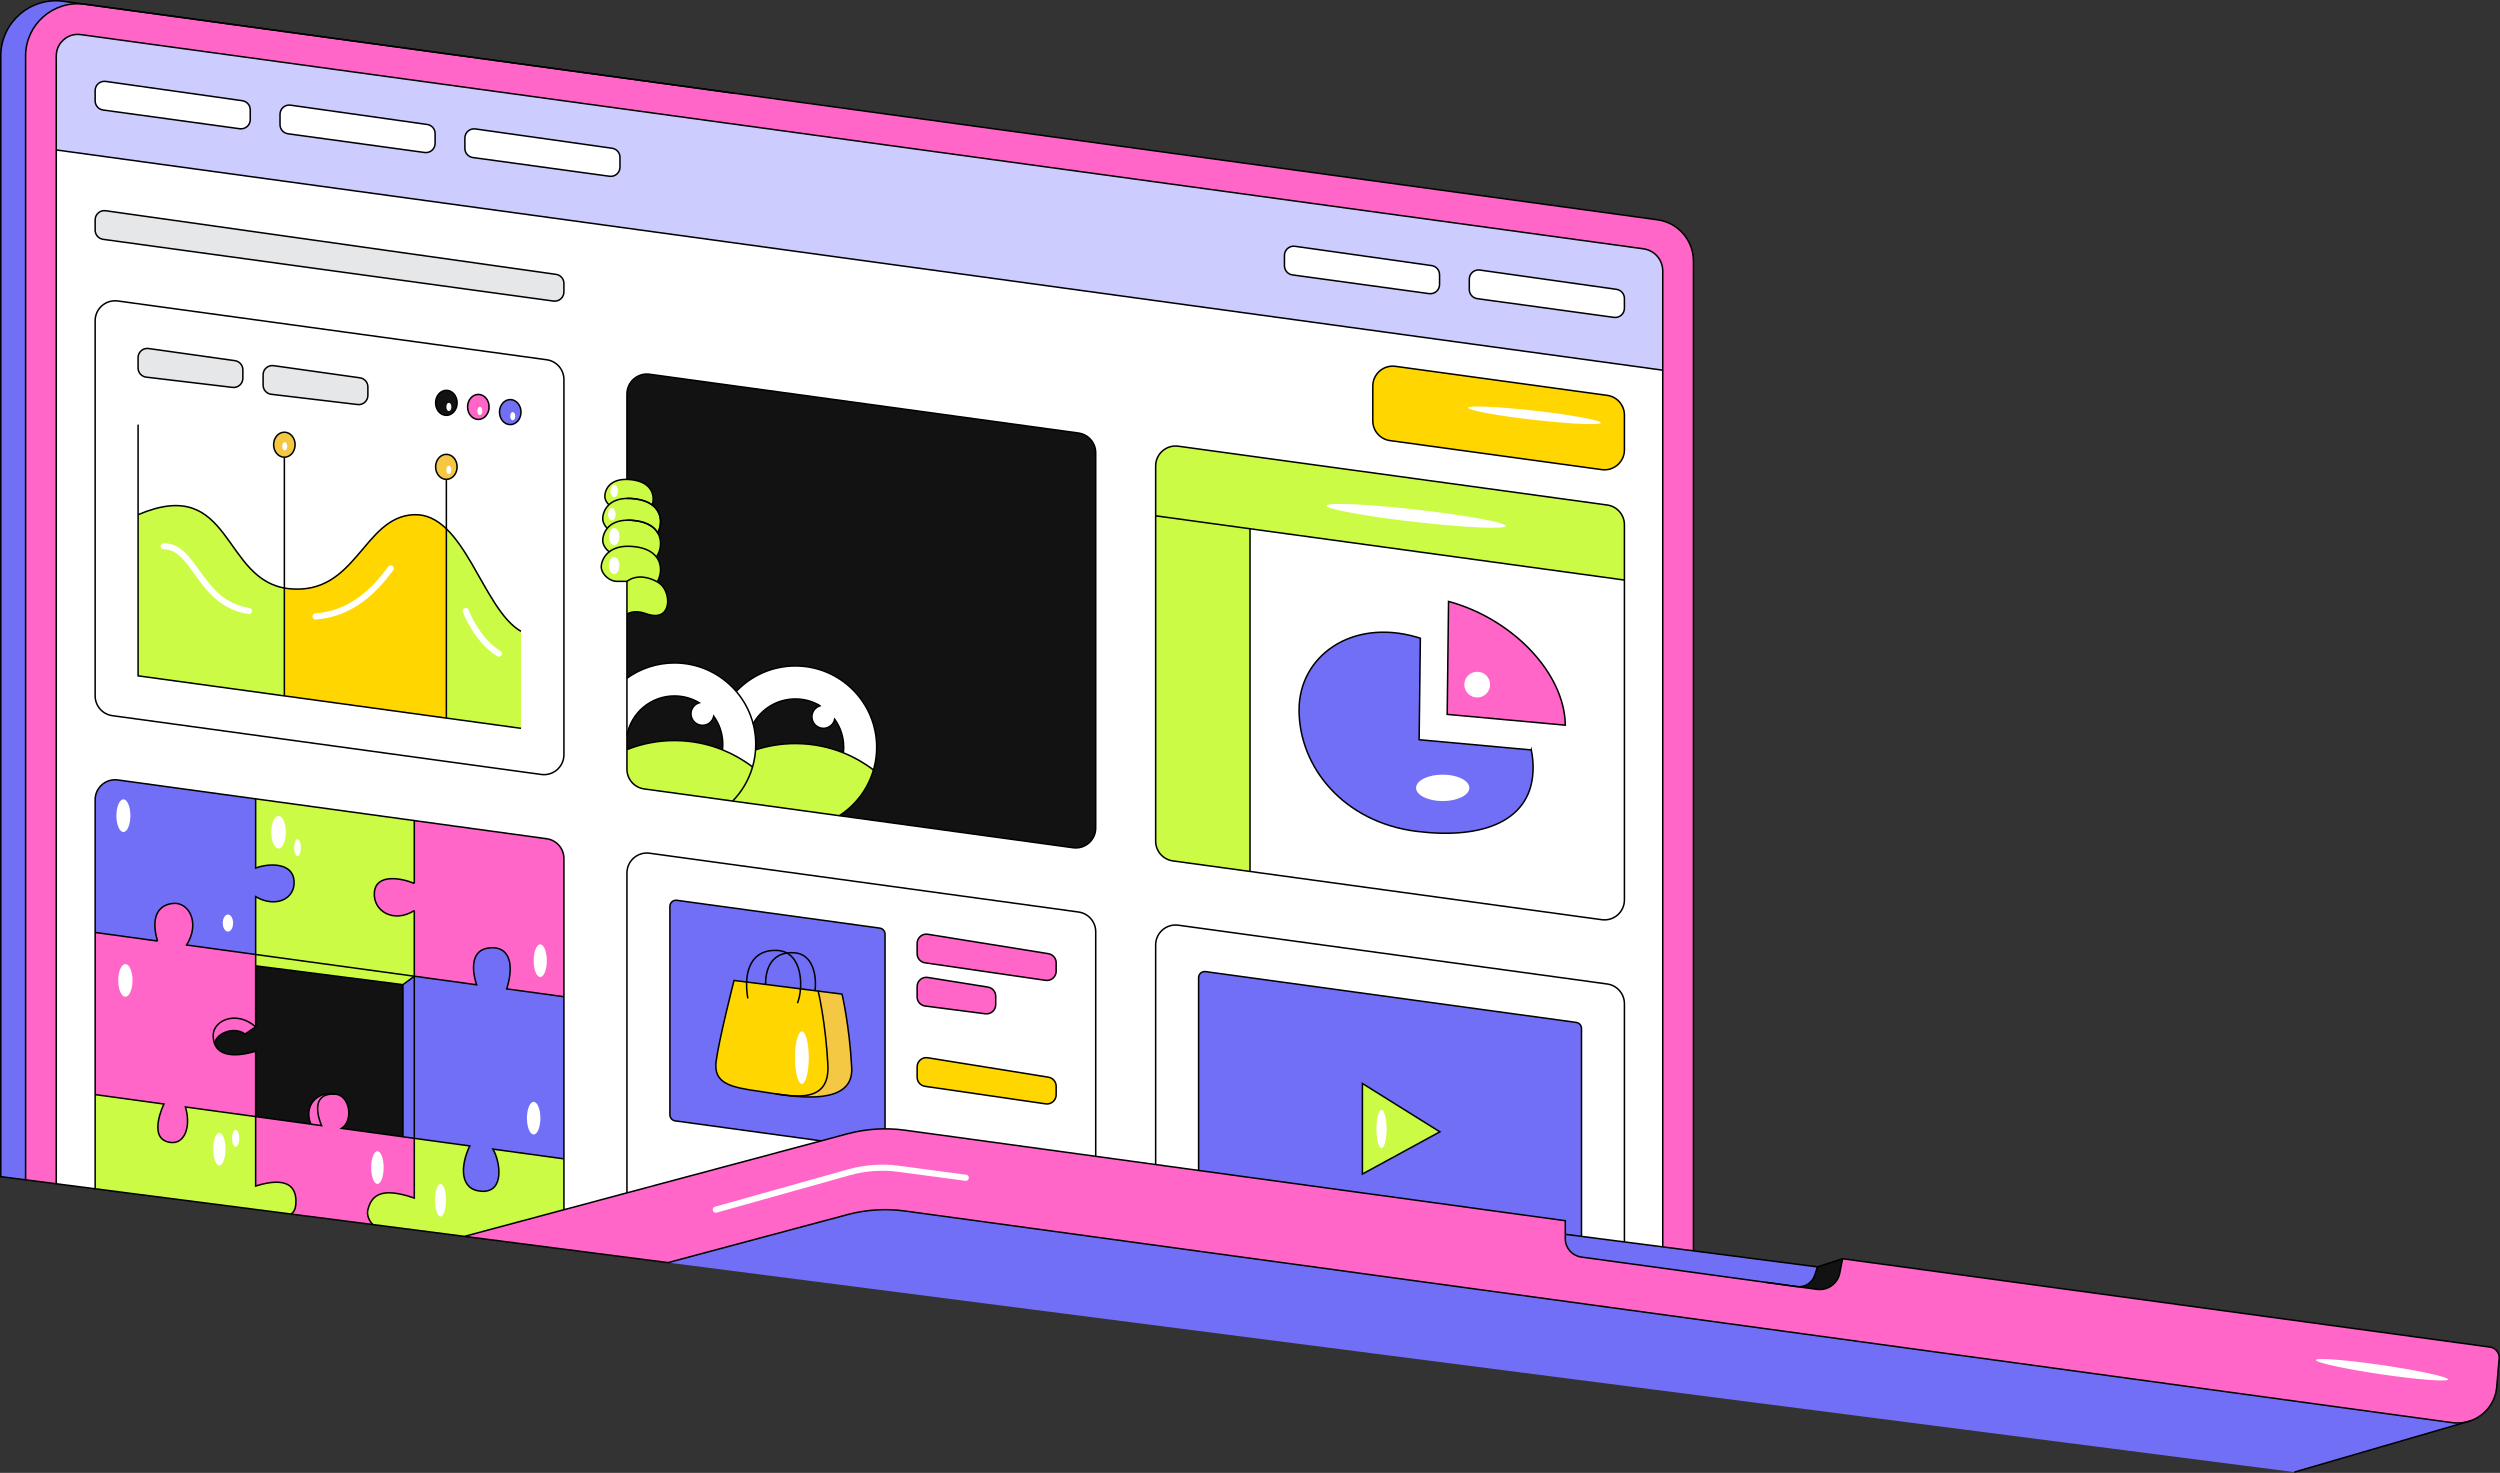 <?xml version="1.0" encoding="UTF-8"?> <svg xmlns="http://www.w3.org/2000/svg" id="a" data-name="Calque 1" viewBox="0 0 1630.29 960.46"><rect x="0" y="0" width="1630.29" height="960.46" fill="#333333" stroke="none"/><g><g id="b" data-name="Color"><path d="M1629.79,885.38l-1.64,19.1c-.89,10.5-7.96,18.92-17.26,22.1l-2.43.71h-.01c-2.98.7-6.14.88-9.36.44l-1008.91-138.01c-12.56-1.72-25.34-.92-37.59,2.36l-116.88,31.29h-.02l-132.84-17.11,64.89-17.38,41.1-11.01,143.75-38.49c12.25-3.28,25.03-4.08,37.59-2.36l124.35,17.05,39.09,5.36,267.13,36.62v11.79c0,6,4.43,11.07,10.37,11.89l120.4,16.5,20.07,2.75,13.27,1.82c6.97.96,13.49-3.68,14.86-10.59l1.86-9.37,422.16,57.61c3.46.47,6.05,3.43,6.05,6.93h0Z" fill="#ff66c8"></path><path d="M1610.89,926.58c-.79.28-1.6.51-2.43.71" fill="#f7941d"></path><path d="M1185.21,826.16l-1.78,5.43c-1.64,5-6.62,8.11-11.83,7.39l-20.07-2.75-120.4-16.5c-5.94-.82-10.37-5.89-10.37-11.89v-2.93l38.56,4.98,25,3.23,20,2.59,80.89,10.45Z" fill="#726ff7"></path><path d="M1201.59,820.84l-1.86,9.37c-1.37,6.91-7.89,11.55-14.86,10.59l-13.27-1.82c5.21.72,10.19-2.39,11.83-7.39l1.78-5.43,16.38-5.32h0Z" fill="#121212"></path><path d="M1608.46,927.29l-112.31,32.69-1060.43-136.61,116.88-31.29c12.25-3.28,25.03-4.08,37.59-2.36l1008.91,138.01c3.22.44,6.38.26,9.36-.44h0Z" fill="#726ff7"></path><path d="M367.74,559.84v229.04l-64.89,17.38h-.02l-240.78-31.02v-253.74c0-7.88,6.96-13.95,14.77-12.88l279.69,38.34c6.43.88,11.23,6.38,11.23,12.88h0Z" fill="#f1f2f2"></path><path d="M479.29,60.87L55.09,2.72" fill="#f7941d"></path><path d="M55.03,2.71C34.71.12,16.7,15.96,16.7,36.49v732.9l-16.19-2.08V36.5C.51,14.68,19.78-2.13,41.4.84c0,0,13.63,1.87,13.63,1.87Z" fill="#726ff7"></path><path d="M36.7,97.79v674.18l25.36,3.27v-253.74c0-7.88,6.96-13.95,14.77-12.88l279.69,38.34c6.43.88,11.23,6.38,11.23,12.88v229.04l41.1-11.01v-208.59c0-7.88,6.96-13.95,14.77-12.88l279.69,38.34c6.43.88,11.23,6.38,11.23,12.88v146.45l39.09,5.36v-143.21c0-7.88,6.96-13.95,14.77-12.88l279.69,38.34c6.43.88,11.23,6.38,11.23,12.88v155.33l25,3.23V241.41L36.7,97.79ZM367.74,492.16c0,7.88-6.96,13.95-14.77,12.88l-279.69-38.34c-6.43-.88-11.23-6.38-11.23-12.88v-244.67c0-7.88,6.96-13.95,14.76-12.88l279.69,38.34c6.44.88,11.24,6.38,11.24,12.88v244.67ZM714.53,539.94c0,7.88-6.96,13.95-14.77,12.88l-279.69-38.34c-6.43-.88-11.23-6.38-11.23-12.88v-244.67c0-7.88,6.95-13.95,14.76-12.88l279.69,38.34c6.44.88,11.24,6.38,11.24,12.88v244.67h0ZM1059.31,586.87c0,7.88-6.96,13.95-14.77,12.88l-279.69-38.34c-6.44-.88-11.23-6.38-11.23-12.88v-244.66c0-7.88,6.95-13.95,14.76-12.88l279.69,38.33c6.44.89,11.24,6.39,11.24,12.88v244.67h0Z" fill="#fff"></path><path d="M1071.73,162.26L52.66,22.56c-5.51-.75-9.36,1.76-11.16,3.33-1.79,1.57-4.81,5.04-4.81,10.6v61.3l1047.62,143.62v-64.73c0-7.27-5.37-13.43-12.58-14.42h0Z" fill="#ccf"></path><path d="M1104.31,170.22v645.49l-20-2.59V176.68c0-7.27-5.37-13.43-12.58-14.42L52.66,22.56c-5.51-.75-9.36,1.76-11.16,3.33-1.79,1.57-4.81,5.04-4.81,10.6v735.48l-20-2.58V36.49C16.69,15.96,34.7.12,55.02,2.71h.07c.09,0,.18,0,.28.03l1025.48,140.58c13.44,1.84,23.46,13.32,23.46,26.89h0Z" fill="#ff66c8"></path><path d="M367.74,247.49v244.67c0,7.88-6.96,13.95-14.77,12.88l-279.69-38.34c-6.43-.88-11.23-6.38-11.23-12.88v-244.67c0-7.88,6.96-13.95,14.76-12.88l279.69,38.34c6.44.88,11.24,6.38,11.24,12.88Z" fill="#f1f2f2"></path><path d="M367.74,184.86v5.53c0,3.64-3.21,6.44-6.82,5.95l-293.69-40.26c-2.97-.41-5.18-2.94-5.18-5.94v-6.77c0-3.65,3.23-6.45,6.84-5.94l293.69,41.49c2.96.42,5.16,2.95,5.16,5.94h0Z" fill="#e6e7e8"></path><path d="M163.21,78.01c.01,3.64-3.21,6.44-6.81,5.95l-89.16-12.22c-2.97-.41-5.18-2.94-5.18-5.94v-6.77c0-3.65,3.23-6.45,6.84-5.94l89.14,12.59c2.96.42,5.16,2.95,5.16,5.93v6.4h.01ZM283.76,93.5c.01,3.64-3.2,6.45-6.81,5.96l-89.15-12.22c-2.97-.41-5.19-2.95-5.19-5.95v-6.77c0-3.65,3.23-6.45,6.84-5.94l89.14,12.6c2.96.41,5.16,2.94,5.16,5.93v6.39h.01ZM404.3,102.6v6.4c.01,3.64-3.2,6.45-6.81,5.95l-89.15-12.22c-2.97-.41-5.19-2.94-5.19-5.94v-6.77c0-3.65,3.23-6.45,6.84-5.94l89.14,12.59c2.96.42,5.16,2.95,5.17,5.93ZM938.76,185.53c0,3.64-3.21,6.45-6.82,5.95l-89.15-12.22c-2.97-.41-5.19-2.94-5.19-5.94v-6.77c0-3.65,3.23-6.45,6.84-5.94l89.15,12.59c2.95.42,5.15,2.95,5.16,5.93v6.4h0ZM1059.31,201.02c0,3.64-3.21,6.45-6.82,5.96l-89.15-12.22c-2.97-.41-5.19-2.95-5.19-5.95v-6.77c0-3.64,3.23-6.45,6.84-5.94l89.15,12.6c2.95.41,5.15,2.94,5.16,5.93v6.39h0Z" fill="#fff"></path><path d="M714.53,295.27v244.67c0,7.88-6.96,13.95-14.77,12.88l-279.69-38.34c-6.43-.88-11.23-6.38-11.23-12.88v-244.67c0-7.88,6.95-13.95,14.76-12.88l279.69,38.34c6.44.88,11.24,6.38,11.24,12.88h0ZM1059.31,342.2v244.67c0,7.88-6.96,13.95-14.77,12.88l-279.69-38.34c-6.44-.88-11.23-6.38-11.23-12.88v-244.66c0-7.88,6.95-13.95,14.76-12.88l279.69,38.33c6.44.89,11.24,6.39,11.24,12.88h0Z" fill="#f1f2f2"></path><path d="M1059.31,270.71v22.66c0,7.88-6.96,13.95-14.77,12.88l-138.09-18.93c-6.43-.88-11.23-6.38-11.23-12.88v-22.66c0-7.88,6.96-13.95,14.76-12.88l138.09,18.93c6.44.88,11.24,6.38,11.24,12.88Z" fill="#ffd600"></path><path d="M714.53,607.62v146.45l-124.35-17.05c-12.56-1.72-25.34-.92-37.59,2.36l-143.75,38.49v-208.59c0-7.88,6.96-13.95,14.77-12.88l279.69,38.34c6.43.88,11.23,6.38,11.23,12.88h0ZM1059.31,654.56v155.33l-38.56-4.98v-8.86l-267.13-36.62v-143.21c0-7.88,6.96-13.95,14.77-12.88l279.69,38.34c6.43.88,11.23,6.38,11.23,12.88h0Z" fill="#f1f2f2"></path><path d="M356.51,234.61l-279.69-38.34c-7.81-1.07-14.77,5-14.77,12.88v244.67c0,6.5,4.8,12,11.24,12.88l279.69,38.34c7.81,1.07,14.76-5,14.76-12.88v-244.67c0-6.5-4.79-12-11.23-12.88h0ZM158.38,246.67c0,3.63-3.21,6.43-6.82,5.94l-56.32-6.69c-2.97-.4-5.19-2.94-5.19-5.94v-6.77c0-3.65,3.23-6.45,6.84-5.94l56.33,7.93c2.96.41,5.16,2.95,5.16,5.94v5.53h0ZM185.44,298.16c-3.87,0-7-3.65-7-8.16s3.13-8.16,7-8.16,7.01,3.65,7.01,8.16-3.14,8.16-7.01,8.16ZM239.9,257.85c0,3.64-3.21,6.44-6.81,5.95l-56.33-6.69c-2.97-.41-5.18-2.94-5.19-5.94v-6.77c0-3.65,3.23-6.46,6.84-5.94l56.33,7.92c2.96.42,5.16,2.95,5.16,5.94v5.53ZM291.08,312.61c-3.87,0-7.01-3.66-7.01-8.16s3.14-8.16,7.01-8.16,7.01,3.65,7.01,8.16-3.14,8.16-7.01,8.16ZM291.08,270.86c-3.87,0-7.01-3.65-7.01-8.15s3.14-8.16,7.01-8.16,7.01,3.65,7.01,8.16-3.14,8.15-7.01,8.15ZM311.93,273.52c-3.87,0-7.01-3.65-7.01-8.16s3.14-8.16,7.01-8.16,7,3.66,7,8.16-3.13,8.16-7,8.16ZM332.74,276.89c-3.87,0-7.01-3.65-7.01-8.16s3.14-8.16,7.01-8.16,7,3.66,7,8.16-3.13,8.16-7,8.16Z" fill="#fff"></path><path d="M158.38,241.14v5.53c0,3.63-3.21,6.43-6.82,5.94l-56.32-6.69c-2.97-.4-5.19-2.94-5.19-5.94v-6.77c0-3.65,3.23-6.45,6.84-5.94l56.33,7.93c2.96.41,5.16,2.95,5.16,5.94h0ZM239.9,252.32v5.53c0,3.64-3.21,6.44-6.81,5.95l-56.33-6.69c-2.97-.41-5.18-2.94-5.19-5.94v-6.77c0-3.65,3.23-6.46,6.84-5.94l56.33,7.92c2.96.42,5.16,2.95,5.16,5.94Z" fill="#e6e7e8"></path><path d="M815.15,344.8v223.5l-50.29-6.89c-6.44-.88-11.24-6.38-11.24-12.88v-212.16l61.53,8.43Z" fill="#cbfb45"></path><path d="M1059.31,342.2v36.07l-244.16-33.47-61.53-8.43v-32.5c0-7.88,6.96-13.95,14.77-12.88l279.69,38.33c6.43.89,11.23,6.39,11.23,12.88h0Z" fill="#cbfb45"></path><path d="M815.15,344.8v223.5l229.4,31.45c7.8,1.07,14.76-5,14.76-12.88v-208.6l-244.16-33.47h0Z" fill="#fff"></path><path d="M139.03,675.12c-.02,20.08,27.68,10.35,27.68,10.35v42.68l-45.79-6.28c3.87,13.24-.72,23.93-9.18,23.19-16.42-1.45-4.85-25.11-4.85-25.11l-44.84-6.15v-105.71l40.67,5.57c-5-16.9,1.52-24.14,10.87-24.57,9.34-.43,17.19,12.45,8.1,27.17l45.02,6.17v47.2c-12.56-11.1-27.67-4.14-27.68,5.49h0Z" fill="#ff66c8"></path><path d="M166.71,584.73v37.7l-45.02-6.17c9.09-14.72,1.24-27.6-8.1-27.17-9.35.43-15.87,7.67-10.87,24.57l-40.67-5.57v-86.59c0-7.88,6.96-13.95,14.77-12.88l89.89,12.32v45.12c8.55-3.21,24.01-3.73,25.03,8.17,1.03,12.07-12.06,18.08-25.03,10.5Z" fill="#726ff7"></path><path d="M244.15,581.89c-1.06,12.38,12.73,20.39,26.02,11.9v42.82l-103.46-14.18v-37.7c12.97,7.58,26.06,1.57,25.03-10.5-1.02-11.9-16.48-11.38-25.03-8.17v-45.12l103.46,14.18v40.99c-8.28-3.54-24.96-6.6-26.02,5.78h0Z" fill="#cbfb45"></path><path d="M367.74,559.84v90.15l-37.29-5.11c5.7-18.35.31-28.7-12.36-26.59-15.05,2.5-7.31,23.89-7.31,23.89l-40.61-5.57v-42.82c-13.29,8.49-27.08.48-26.02-11.9s17.74-9.32,26.02-5.78v-40.99l86.34,11.84c6.44.88,11.23,6.38,11.23,12.88h0Z" fill="#ff66c8"></path><path d="M367.74,755.7l-46.3-6.35c4.83,8.21,7.68,27.96-6.84,27.52-14.86-.45-14.6-16.22-8.29-29.59l-36.14-4.95v-105.72l40.61,5.57s-7.74-21.39,7.31-23.89c12.67-2.11,18.06,8.24,12.36,26.58l37.29,5.12v105.71Z" fill="#726ff7"></path><path d="M367.74,755.7v33.18l-64.88,17.38h-.03l-59.71-7.7c-2.72-2.86-4.02-6.4-3.22-9.68,1.59-6.54,5.26-11.05,13.91-11.05,4.18,0,9.52,1.06,16.36,3.44v-38.94l36.14,4.95c-6.31,13.37-6.57,29.14,8.29,29.59,14.52.44,11.67-19.31,6.84-27.52l46.3,6.35h0ZM192.79,786.4c-.28,2.41-1.36,4.12-2.93,5.3l-127.81-16.46v-61.44l44.84,6.15s-11.57,23.66,4.85,25.11c8.46.74,13.05-9.95,9.18-23.19l45.79,6.28v45.27c5.4-1.69,9.89-2.48,13.53-2.48,10.01,0,13.66,5.94,12.55,15.46h0Z" fill="#cbfb45"></path><path d="M688.74,627.84v5.53c0,3.64-3.21,6.44-6.81,5.94l-78.67-11.43c-2.97-.4-5.18-2.94-5.18-5.94v-6.77c0-3.65,3.22-6.45,6.84-5.94l78.66,12.67c2.96.42,5.16,2.95,5.16,5.94h0ZM649.33,649.63v5.53c0,3.63-3.21,6.44-6.82,5.94l-39.25-5.06c-2.97-.41-5.18-2.95-5.18-5.95v-6.77c0-3.64,3.22-6.45,6.84-5.94l39.25,6.31c2.96.41,5.16,2.95,5.16,5.94Z" fill="#ff66c8"></path><path d="M688.74,708.38v5.53c0,3.64-3.21,6.44-6.81,5.95l-78.67-11.43c-2.97-.41-5.18-2.95-5.18-5.95v-6.76c0-3.65,3.22-6.46,6.84-5.95l78.66,12.67c2.96.42,5.16,2.95,5.16,5.94h0Z" fill="#ffd600"></path><path d="M703.3,594.74l-279.69-38.34c-7.81-1.07-14.77,5-14.77,12.88v208.59l126.57-33.89-95.1-13.04c-1.98-.27-3.46-1.96-3.46-3.96v-135.91c0-2.43,2.14-4.3,4.54-3.97l132.3,18.14c1.98.27,3.46,1.96,3.46,3.96v126.94c4.35-.01,8.7.29,13.03.88l124.35,17.05v-146.45c0-6.5-4.79-12-11.23-12.88h0ZM598.08,643.32c0-3.64,3.22-6.45,6.84-5.94l39.25,6.31c2.96.41,5.16,2.95,5.16,5.94v5.53c0,3.63-3.21,6.44-6.82,5.94l-39.25-5.06c-2.97-.41-5.18-2.95-5.18-5.95v-6.77ZM688.74,713.91c0,3.64-3.21,6.44-6.81,5.95l-78.67-11.43c-2.97-.41-5.18-2.95-5.18-5.95v-6.76c0-3.65,3.22-6.46,6.84-5.95l78.66,12.67c2.96.42,5.16,2.95,5.16,5.94v5.53h0ZM688.74,633.37c0,3.64-3.21,6.44-6.81,5.94l-78.67-11.43c-2.97-.4-5.18-2.94-5.18-5.94v-6.77c0-3.65,3.22-6.45,6.84-5.94l78.66,12.67c2.96.42,5.16,2.95,5.16,5.94v5.53h0ZM1059.31,654.56v155.33l-28-3.62v-135.59c0-2-1.47-3.69-3.45-3.96l-241.69-33.13c-2.19-.3-4.2,1.23-4.5,3.42-.02.18-.04.36-.04.54v125.72l-28.01-3.84v-143.21c0-7.88,6.96-13.95,14.77-12.88l279.69,38.34c6.44.88,11.23,6.38,11.23,12.88h0Z" fill="#fff"></path><path d="M339.74,268.73c0,4.51-3.13,8.16-7,8.16s-7.01-3.65-7.01-8.16,3.14-8.16,7.01-8.16,7,3.66,7,8.16Z" fill="#726ff7"></path><path d="M318.93,265.36c0,4.51-3.13,8.16-7,8.16s-7.01-3.65-7.01-8.16,3.14-8.16,7.01-8.16,7,3.66,7,8.16Z" fill="#ff66c8"></path><path d="M298.09,262.71c0,4.5-3.14,8.15-7.01,8.15s-7.01-3.65-7.01-8.15,3.14-8.16,7.01-8.16,7.01,3.65,7.01,8.16Z" fill="#121212"></path><path d="M192.45,290c0,4.51-3.14,8.16-7.01,8.16s-7-3.65-7-8.16,3.13-8.16,7-8.16,7.01,3.65,7.01,8.16ZM298.09,304.45c0,4.5-3.14,8.16-7.01,8.16s-7.01-3.66-7.01-8.16,3.14-8.16,7.01-8.16,7.01,3.65,7.01,8.16Z" fill="#f5c844"></path><path d="M999.75,500.56c0,35-32.83,47.09-76.31,41.55-46.82-5.97-76.31-41.46-76.31-79.19,0-35,34.16-59.61,76.31-47.55.93.27,1.86.54,2.79.85l-.8,66.16,73.15,6.68c.77,3.85,1.17,7.69,1.17,11.5h0Z" fill="#726ff7"></path><path d="M1020.76,472.91l-77.02-7.04.87-73.65c39.92,10.78,73.26,44.04,75.97,77,.1,1.25.16,2.47.18,3.69Z" fill="#ff66c8"></path><path d="M550.17,487.31c0,1.23-.07,2.42-.21,3.61-9.67-3.89-20.24-6.03-31.3-6.03-9.05,0-17.78,1.43-25.95,4.09.4-5.72-.13-11.46-1.58-17.01,5.4-9.65,15.7-16.17,27.53-16.17,5.9,0,11.42,1.62,16.14,4.44h0c-3.1.93-5.36,3.8-5.36,7.21,0,4.15,3.36,7.52,7.52,7.52,3.61,0,6.62-2.54,7.35-5.93,3.82,5.33,5.86,11.72,5.85,18.27h0Z" fill="#121212"></path><path d="M714.53,295.27v244.67c0,7.88-6.95,13.95-14.76,12.88l-152.42-20.89c10.63-6.86,18.65-17.4,22.26-29.82,1.39-4.81,2.09-9.79,2.09-14.8,0-29.29-23.74-53.03-53.03-53.03-15.19,0-28.88,6.38-38.55,16.61-9.72-11.37-24.18-18.57-40.31-18.57-11.57,0-22.26,3.7-30.97,9.98v-41.88c2.98-1.64,7.04-2.18,12.5-.2,16.69,6.07,16.69-12.91,9.54-19.17-.72-.63-1.5-1.18-2.33-1.64,2.54-3.98,3.55-10.98-.54-16.25,2.69-3.49,4.13-10.21.94-15.65,2.66-4.83,3.14-13.15-3.62-18.21,1.85-5.8.09-14.53-12.68-16.36-1.37-.2-2.63-.3-3.81-.32v-55.69c0-7.88,6.96-13.95,14.77-12.88l279.69,38.34c6.44.88,11.23,6.38,11.23,12.88h0Z" fill="#121212"></path><path d="M492.84,485.35c0,1.22-.04,2.43-.13,3.63-.25,3.85-.92,7.58-1.96,11.16-6.01-4.6-12.62-8.35-19.64-11.17.14-1.2.21-2.41.21-3.62,0-5.01-1.17-9.74-3.26-13.94-.75-1.52-1.62-2.98-2.6-4.35-.74,3.47-3.8,5.95-7.35,5.95-4.15,0-7.52-3.37-7.52-7.53,0-3.4,2.26-6.27,5.36-7.2-4.88-2.91-10.46-4.45-16.14-4.44-15.41,0-28.23,11.06-30.97,25.67v-37.21c8.71-6.28,19.4-9.98,30.97-9.98,16.13,0,30.59,7.2,40.31,18.57,5.22,6.1,8.99,13.3,11.01,21.07,1.12,4.28,1.71,8.77,1.71,13.39h0Z" fill="#fff"></path><path d="M471.32,485.35c0,1.23-.07,2.42-.21,3.61-9.67-3.89-20.24-6.03-31.3-6.03s-21.39,2.09-30.97,5.91v-9.33c2.74-14.61,15.56-25.67,30.97-25.67,5.9,0,11.42,1.62,16.14,4.44-3.1.93-5.36,3.8-5.36,7.2,0,4.16,3.37,7.53,7.52,7.53,3.55,0,6.61-2.48,7.35-5.95.98,1.37,1.85,2.83,2.6,4.35,2.09,4.2,3.26,8.93,3.26,13.94Z" fill="#121212"></path><path d="M490.75,500.14c-2.43,8.37-6.89,16.02-12.99,22.25l-57.68-7.91c-6.44-.88-11.24-6.38-11.24-12.88v-12.76c9.58-3.82,20.04-5.91,30.97-5.91s21.63,2.14,31.3,6.03c7.02,2.82,13.63,6.58,19.64,11.18Z" fill="#cbfb45"></path><path d="M571.7,487.31c0,5.14-.73,10.1-2.09,14.8h-.01c-6.01-4.6-12.62-8.36-19.64-11.18.14-1.2.21-2.41.21-3.62,0-6.81-2.16-13.11-5.85-18.27-.75,3.46-3.81,5.93-7.35,5.93-4.16,0-7.52-3.37-7.52-7.52,0-3.41,2.26-6.28,5.36-7.2h0c-4.88-2.92-10.46-4.46-16.14-4.45-11.83,0-22.13,6.52-27.53,16.16-2.02-7.77-5.79-14.97-11.01-21.07,9.67-10.23,23.36-16.61,38.55-16.61,29.29,0,53.03,23.74,53.03,53.03h-.01Z" fill="#fff"></path><path d="M569.61,502.11c-3.61,12.42-11.63,22.96-22.26,29.82l-69.59-9.54c6.1-6.23,10.56-13.88,12.99-22.25,1.04-3.58,1.71-7.31,1.96-11.16,8.17-2.66,16.9-4.09,25.95-4.09,11.06,0,21.63,2.14,31.3,6.03,7.02,2.82,13.63,6.58,19.64,11.18h.01ZM428.55,379.41c-5.28-3.02-13.32-5.03-19.71-.29h-5.94c-5.6.2-10.03-4.56-10.74-8.41-.4-2.18.58-7.31,5.09-10.85,2.58-2.01,6.31-3.5,11.59-3.62,1.82-.05,3.83.07,6.03.38,6.61.95,10.76,3.45,13.14,6.54,4.09,5.27,3.08,12.27.54,16.25h0Z" fill="#cbfb45"></path><path d="M421.34,400.22c-5.46-1.98-9.52-1.44-12.5.2v-21.3c6.39-4.74,14.43-2.73,19.71.29.84.47,1.62,1.02,2.33,1.64,7.15,6.26,7.15,25.24-9.54,19.17h0ZM428.01,363.16c-2.38-3.09-6.53-5.59-13.14-6.54-2.2-.31-4.21-.43-6.03-.38-5.28.12-9.01,1.61-11.59,3.62-2.2-1.68-3.7-4.06-4.09-6.17-.34-1.85.09-5.83,2.83-9.15,2.3-2.81,6.28-5.16,12.85-5.31,1.81-.06,3.81.06,6.03.38,7.57,1.08,11.9,4.19,14.08,7.9,3.19,5.44,1.75,12.16-.94,15.65h0Z" fill="#cbfb45"></path><path d="M428.95,347.51c-2.18-3.71-6.51-6.82-14.08-7.9-2.22-.32-4.22-.44-6.03-.38-6.57.15-10.55,2.5-12.85,5.31-1.51-1.54-2.52-3.39-2.83-5.06-.38-2.07.2-6.82,3.92-10.32,2.41-2.27,6.13-4.01,11.76-4.14,1.81-.06,3.81.06,6.03.38,4.6.66,8.01,2.06,10.46,3.9,6.76,5.06,6.28,13.38,3.62,18.21h0Z" fill="#cbfb45"></path><path d="M425.33,329.3c-2.45-1.84-5.86-3.24-10.46-3.9-2.22-.32-4.22-.44-6.03-.38-5.63.13-9.35,1.87-11.76,4.14-1.38-1.33-2.31-2.96-2.58-4.44-.54-2.95,1.24-12.4,14.34-12.1,1.18.02,2.44.12,3.81.32,12.77,1.83,14.53,10.56,12.68,16.36h0Z" fill="#cbfb45"></path><path d="M270.17,742.33l-47.39-6.5c8.01-5.34,5.08-20.83-4.18-22.31-6.6-1.06-11.42,3.55-11.42,10.76,0,2.9.78,6.22,2.54,9.76l-43.01-5.89v-42.68s-27.7,9.73-27.68-10.35c.01-9.63,15.12-16.59,27.68-5.49v-47.2l103.46,14.18v105.72h0Z" fill="#121212"></path><path d="M270.17,742.33v38.94c-6.84-2.38-12.18-3.44-16.36-3.44-8.65,0-12.32,4.51-13.91,11.05-.8,3.28.5,6.82,3.22,9.68l-53.26-6.86c1.57-1.18,2.65-2.89,2.93-5.3,1.11-9.52-2.54-15.46-12.55-15.46-3.64,0-8.13.79-13.53,2.48v-45.27l43.01,5.89c-1.76-3.54-2.54-6.86-2.54-9.76,0-7.21,4.82-11.82,11.42-10.76,9.26,1.48,12.19,16.97,4.18,22.31l47.39,6.5Z" fill="#ff66c8"></path><path d="M573.69,605.24l-132.3-18.14c-2.4-.33-4.54,1.54-4.54,3.97v135.91c0,2,1.48,3.69,3.46,3.96l95.1,13.04,17.18-4.6c8.01-2.14,16.27-3.23,24.56-3.24v-126.94c0-2-1.48-3.69-3.46-3.96ZM511.87,714.17c-.08,0-.17-.01-.25-.03-.54-.06-1.07-.13-1.61-.21-.39-.05-.78-.1-1.16-.16-.19-.03-.38-.06-.56-.08-.19-.03-.37-.06-.54-.08-.68-.08-1.37-.19-2.04-.29-3.63-.55-7.21-1.17-10.53-1.64-18.94-2.65-30.11-5.13-28.17-19.71,1.94-14.57,11.66-52.6,11.66-52.6l8.23,1.04,12.35,1.56,22.77,2.88,9.47,1.2,2.07.26,15.54,1.97s4.86,20.4,6.32,48.09c1.13,21.67-26.86,19.95-43.55,17.8h0Z" fill="#726ff7"></path><path d="M511.87,714.17c-.08,0-.17-.01-.25-.03-.54-.06-1.07-.13-1.61-.21-.39-.05-.78-.1-1.16-.16-.19-.03-.38-.06-.56-.08-.19-.03-.37-.06-.54-.08-.72-.1-1.4-.2-2.04-.29-3.63-.55-7.21-1.17-10.53-1.64-18.94-2.65-30.11-5.13-28.17-19.71,1.94-14.57,11.66-52.6,11.66-52.6l8.23,1.04,12.35,1.56,22.77,2.88,9.47,1.2,2.07.26s4.86,20.41,6.31,48.09c1.06,20.1-12.98,21.51-28,19.77h0Z" fill="#ffd600"></path><path d="M511.87,714.17c15.02,1.74,29.06.33,28-19.77-1.45-27.68-6.31-48.09-6.31-48.09l15.54,1.97s4.86,20.4,6.32,48.09c1.13,21.67-26.86,19.95-43.55,17.8h0Z" fill="#f5c844"></path><path d="M1027.86,666.72l-241.69-33.13c-2.19-.3-4.2,1.23-4.5,3.42-.02.18-.04.36-.04.54v125.72l239.12,32.78v8.86l10.56,1.36v-135.59c0-2-1.47-3.69-3.45-3.96h0ZM888.45,765.61v-59.05l50.52,31.52-50.52,27.53h0Z" fill="#726ff7"></path><path d="M938.97,738.08l-50.52,27.53v-59.05l50.52,31.52h0ZM339.74,411.71v63.25l-48.66-6.6v-123.53c18.48,17.81,29.76,56.14,48.66,66.88Z" fill="#cbfb45"></path><path d="M291.08,344.83v123.53l-105.64-14.34v-70.55c.98.18,1.98.32,3.01.43,44.05,4.58,48.19-46.74,81.32-48.24,8.26-.38,15.18,3.27,21.31,9.17h0Z" fill="#ffd600"></path><path d="M185.44,383.47v70.55l-95.39-12.94v-105.45c60.53-25.76,54.68,40.47,95.39,47.84ZM270.17,636.61l-7.41,5.5-96.05-12.26v-7.42l103.46,14.18h0Z" fill="#cbfb45"></path><path d="M166.71,669.63l-6.87,4.69c-8.22-5.89-20.81.8-19.59,7.08v.02c-.78-1.67-1.22-3.75-1.22-6.3.01-9.63,15.12-16.59,27.68-5.49h0ZM209.72,734.04l-7.03-.96c-4.88-11.99,4.18-21.91,15.91-19.56-18.77-1.13-8.88,20.52-8.88,20.52Z" fill="#ff66c8"></path><path d="M270.17,636.61v105.72l-7.41-1.02v-99.2l7.41-5.5Z" fill="#726ff7"></path></g><g id="c" data-name="Shading"><path d="M815.15,344.8v223.5l-50.29-6.89c-6.44-.88-11.24-6.38-11.24-12.88v-212.16l61.53,8.43Z" fill="#cbfb45"></path><path d="M511.87,714.17c15.02,1.74,29.06.33,28-19.77-1.45-27.68-6.31-48.09-6.31-48.09l15.54,1.97s4.86,20.4,6.32,48.09c1.13,21.67-26.86,19.95-43.55,17.8h0Z" fill="#f5c844"></path><ellipse cx="940.8" cy="513.77" rx="17.36" ry="8.62" fill="#fff"></ellipse><circle cx="963.31" cy="446.46" r="8.39" fill="#fff"></circle><ellipse cx="900.92" cy="736.23" rx="3.3" ry="12.47" fill="#fff"></ellipse><ellipse cx="522.91" cy="689.71" rx="4.51" ry="17.13" fill="#fff"></ellipse><ellipse cx="81.76" cy="639.34" rx="4.66" ry="10.65" fill="#fff"></ellipse><ellipse cx="143.04" cy="749.34" rx="4.01" ry="10.65" fill="#fff"></ellipse><ellipse cx="80.47" cy="531.93" rx="4.56" ry="10.65" fill="#fff"></ellipse><ellipse cx="246.12" cy="761.39" rx="4.07" ry="10.65" fill="#fff"></ellipse><ellipse cx="348.01" cy="729.17" rx="4.38" ry="10.65" fill="#fff"></ellipse><ellipse cx="287.28" cy="782.68" rx="3.59" ry="10.65" fill="#fff"></ellipse><ellipse cx="352.3" cy="626.48" rx="4.29" ry="10.65" fill="#fff"></ellipse><ellipse cx="181.65" cy="542.68" rx="4.76" ry="10.65" fill="#fff"></ellipse><ellipse cx="194.01" cy="552.8" rx="2.2" ry="5.56" fill="#fff"></ellipse><ellipse cx="148.64" cy="601.95" rx="3.38" ry="5.56" fill="#fff"></ellipse><ellipse cx="153.66" cy="742.33" rx="2.36" ry="5.56" fill="#fff"></ellipse><path d="M106.78,356.23c20.73,0,22.86,37.24,55.6,42.21M205.78,401.99c23.93-1.69,38.91-17.64,49.03-31.29M303.7,398.43s7.23,19.17,21.63,27.82" fill="none" stroke="#fff" stroke-linecap="round" stroke-miterlimit="10" stroke-width="4"></path><ellipse cx="334.36" cy="271.41" rx="1.62" ry="2.68" fill="#fff"></ellipse><ellipse cx="312.94" cy="268.04" rx="1.62" ry="2.68" fill="#fff"></ellipse><ellipse cx="292.71" cy="265.36" rx="1.62" ry="2.68" fill="#fff"></ellipse><ellipse cx="185.67" cy="291.04" rx="1.62" ry="2.68" fill="#fff"></ellipse><ellipse cx="292.71" cy="306.45" rx="1.62" ry="2.68" fill="#fff"></ellipse><ellipse cx="400.53" cy="368.77" rx="3.37" ry="5.62" fill="#fff"></ellipse><ellipse cx="400.53" cy="349.93" rx="3.37" ry="5.62" fill="#fff"></ellipse><ellipse cx="398.99" cy="335.33" rx="2.45" ry="4.05" fill="#fff"></ellipse><ellipse cx="400.53" cy="320.18" rx="2.45" ry="4.05" fill="#fff"></ellipse><ellipse cx="923.48" cy="336.38" rx="4.05" ry="58.87" transform="translate(485.03 1216.01) rotate(-83.52)" fill="#fff"></ellipse><ellipse cx="1000.69" cy="270.83" rx="3" ry="43.56" transform="translate(618.65 1234.56) rotate(-83.52)" fill="#fff"></ellipse><ellipse cx="1553.35" cy="893.24" rx="3" ry="43.56" transform="translate(443.76 2300.22) rotate(-81.64)" fill="#fff"></ellipse><path d="M270.17,636.61l-7.41,5.5-96.05-12.26v-7.42l103.46,14.18h0Z" fill="#cbfb45"></path><path d="M166.71,669.63l-6.87,4.69c-8.22-5.89-20.81.8-19.59,7.08v.02c-.78-1.67-1.22-3.75-1.22-6.3.01-9.63,15.12-16.59,27.68-5.49h0ZM209.72,734.04l-7.03-.96c-4.88-11.99,4.18-21.91,15.91-19.56-18.77-1.13-8.88,20.52-8.88,20.52Z" fill="#ff66c8"></path><path d="M270.17,636.61v105.72l-7.41-1.02v-99.2l7.41-5.5Z" fill="#726ff7"></path><path d="M629.77,768.04l-43.82-5.86c-10.78-1.44-21.75-.67-32.22,2.27l-86.93,24.39" fill="none" stroke="#fff" stroke-linecap="round" stroke-miterlimit="10" stroke-width="4"></path></g><g id="d" data-name="Lines"><path d="M302.83,806.26h.02l64.89-17.38,41.1-11.01,143.75-38.49c12.25-3.28,25.03-4.08,37.59-2.36l430.57,59.03v11.79c0,6,4.43,11.07,10.37,11.89l153.74,21.07c6.97.96,13.49-3.68,14.86-10.59l1.86-9.37,422.16,57.61c3.46.47,6.05,3.43,6.05,6.93l-1.64,19.1c-.89,10.5-7.96,18.92-17.26,22.1-.79.28-1.6.51-2.43.71h-.01c-2.98.7-6.14.88-9.36.44l-1008.91-138.01c-12.56-1.72-25.34-.92-37.59,2.36l-116.88,31.29h-.02L.5,767.31V36.5C.5,14.68,19.77-2.13,41.39.84l13.63,1.87s.05,0,.07,0l424.2,58.15" fill="none" stroke="#000" stroke-miterlimit="10"></path><path d="M1201.58,820.84l-16.37,5.32-164.45-21.25M1185.21,826.16l-1.78,5.43c-1.64,5-6.62,8.11-11.83,7.39l-20.06-2.75M1496.14,959.98l112.31-32.69h.01l2.43-.71" fill="none" stroke="#000" stroke-miterlimit="10"></path><path d="M1084.31,813.12V176.68c0-7.27-5.37-13.43-12.58-14.42L52.66,22.56c-5.51-.75-9.36,1.76-11.16,3.33-1.79,1.57-4.81,5.04-4.81,10.6v735.48M1084.31,241.41L36.69,97.79" fill="none" stroke="#000" stroke-miterlimit="10"></path><path d="M1104.31,815.71V170.22c0-13.57-10.02-25.05-23.46-26.89L55.37,2.75c-.1-.02-.19-.03-.28-.03-.02,0-.05,0-.07,0C34.7.12,16.69,15.96,16.69,36.49v732.9" fill="none" stroke="#000" stroke-miterlimit="10"></path><path d="M76.82,196.27l279.69,38.34c6.44.88,11.23,6.38,11.23,12.88v244.67c0,7.88-6.96,13.95-14.77,12.88l-279.69-38.34c-6.44-.88-11.23-6.38-11.23-12.88v-244.67c0-7.88,6.96-13.95,14.77-12.88h0Z" fill="none" stroke="#000" stroke-miterlimit="10"></path><path d="M339.74,474.96l-249.69-34.23v-163.84M185.44,453.84v-155.68M291.08,468.29v-155.68M781.63,763.27v-125.71c0-2.43,2.14-4.29,4.54-3.96l241.69,33.13c1.98.27,3.46,1.96,3.46,3.96v135.59M360.93,196.33l-293.69-40.26c-2.97-.41-5.18-2.94-5.19-5.94v-6.77c0-3.65,3.23-6.45,6.84-5.94l293.69,41.49c2.96.42,5.16,2.95,5.16,5.94v5.53c0,3.64-3.21,6.44-6.81,5.94h0ZM151.56,252.61l-56.33-6.69c-2.97-.41-5.18-2.94-5.19-5.94v-6.77c0-3.65,3.23-6.45,6.84-5.94l56.33,7.93c2.96.42,5.16,2.95,5.16,5.94v5.53c0,3.64-3.21,6.44-6.81,5.94h0ZM681.93,639.31l-78.66-11.43c-2.97-.41-5.18-2.94-5.19-5.94v-6.77c0-3.65,3.23-6.45,6.84-5.94l78.66,12.67c2.96.42,5.16,2.95,5.16,5.94v5.53c0,3.64-3.21,6.44-6.81,5.94ZM642.51,661.1l-39.25-5.06c-2.97-.41-5.18-2.94-5.19-5.94v-6.77c0-3.65,3.23-6.45,6.84-5.94l39.25,6.3c2.96.42,5.16,2.95,5.16,5.94v5.53c0,3.64-3.21,6.44-6.81,5.94ZM681.93,719.85l-78.66-11.43c-2.97-.41-5.18-2.94-5.19-5.94v-6.77c0-3.65,3.23-6.45,6.84-5.94l78.66,12.67c2.96.42,5.16,2.95,5.16,5.94v5.53c0,3.64-3.21,6.44-6.81,5.94ZM233.09,263.79l-56.33-6.69c-2.97-.41-5.18-2.94-5.19-5.94v-6.77c0-3.65,3.23-6.45,6.84-5.94l56.33,7.93c2.96.42,5.16,2.95,5.16,5.94v5.53c0,3.64-3.21,6.44-6.81,5.94ZM156.39,83.96l-89.15-12.22c-2.97-.41-5.18-2.94-5.19-5.94v-6.77c0-3.65,3.23-6.45,6.84-5.94l89.14,12.59c2.96.42,5.16,2.95,5.16,5.93v6.39c.01,3.64-3.2,6.45-6.81,5.95h.01ZM276.94,99.45l-89.15-12.22c-2.97-.41-5.18-2.94-5.19-5.94v-6.77c0-3.65,3.23-6.45,6.84-5.94l89.14,12.59c2.96.42,5.16,2.95,5.16,5.93v6.39c.01,3.64-3.2,6.45-6.81,5.95h.01ZM397.49,114.95l-89.15-12.22c-2.97-.41-5.18-2.94-5.19-5.94v-6.77c0-3.65,3.23-6.45,6.84-5.94l89.14,12.59c2.96.42,5.16,2.95,5.16,5.93v6.39c.01,3.64-3.2,6.45-6.81,5.95h.01ZM931.95,191.48l-89.15-12.22c-2.97-.41-5.18-2.94-5.19-5.94v-6.77c0-3.65,3.23-6.45,6.84-5.94l89.14,12.59c2.96.42,5.16,2.95,5.16,5.93v6.39c.01,3.64-3.2,6.45-6.81,5.95h.01ZM1052.5,206.97l-89.15-12.22c-2.97-.41-5.18-2.94-5.19-5.94v-6.77c0-3.65,3.23-6.45,6.84-5.94l89.14,12.59c2.96.42,5.16,2.95,5.16,5.93v6.39c.01,3.64-3.2,6.45-6.81,5.95h.01ZM408.84,339.23c1.81-.06,3.81.06,6.03.38,7.57,1.08,11.9,4.19,14.08,7.9,2.66-4.83,3.14-13.15-3.62-18.21-2.45-1.84-5.86-3.24-10.46-3.9-2.22-.32-4.22-.44-6.03-.38M768.39,290.98l279.69,38.34c6.44.88,11.23,6.38,11.23,12.88v244.67c0,7.88-6.96,13.95-14.77,12.88l-279.69-38.34c-6.44-.88-11.23-6.38-11.23-12.88v-244.67c0-7.88,6.96-13.95,14.77-12.88ZM1059.31,378.27l-305.69-41.9M909.99,238.89l138.09,18.93c6.44.88,11.23,6.38,11.23,12.88v22.67c0,7.88-6.96,13.95-14.77,12.88l-138.09-18.93c-6.44-.88-11.23-6.38-11.23-12.88v-22.67c0-7.88,6.96-13.95,14.77-12.88h0ZM62.05,775.24v-253.74c0-7.88,6.96-13.95,14.77-12.88l279.69,38.34c6.44.88,11.23,6.38,11.23,12.88v229.04" fill="none" stroke="#000" stroke-miterlimit="10"></path><path d="M408.84,777.87v-208.59c0-7.88,6.96-13.95,14.77-12.88l279.69,38.34c6.44.88,11.23,6.38,11.23,12.88v146.45" fill="none" stroke="#000" stroke-miterlimit="10"></path><path d="M535.41,743.98l-95.1-13.04c-1.98-.27-3.46-1.96-3.46-3.96v-135.92c0-2.43,2.14-4.29,4.54-3.96l132.3,18.13c1.98.27,3.46,1.96,3.46,3.96v126.94M753.62,759.43v-143.21c0-7.88,6.96-13.95,14.77-12.88l279.69,38.34c6.44.88,11.23,6.38,11.23,12.88v155.33" fill="none" stroke="#000" stroke-miterlimit="10"></path><ellipse cx="332.74" cy="268.73" rx="7.01" ry="8.16" fill="none" stroke="#000" stroke-miterlimit="10"></ellipse><ellipse cx="311.93" cy="265.36" rx="7.01" ry="8.16" fill="none" stroke="#000" stroke-miterlimit="10"></ellipse><ellipse cx="291.08" cy="262.7" rx="7.01" ry="8.16" fill="none" stroke="#000" stroke-miterlimit="10"></ellipse><ellipse cx="185.44" cy="290" rx="7.01" ry="8.16" fill="none" stroke="#000" stroke-miterlimit="10"></ellipse><ellipse cx="291.08" cy="304.44" rx="7.01" ry="8.16" fill="none" stroke="#000" stroke-miterlimit="10"></ellipse><path d="M339.74,411.7c-25.17-14.31-36.84-77.55-69.97-76.05s-37.27,52.82-81.32,48.25c-44.05-4.58-36.43-74.65-98.4-48.27M270.17,576.11v-40.99M270.17,593.79c-13.29,8.49-27.08.48-26.02-11.9,1.06-12.38,17.74-9.32,26.02-5.78M102.72,613.66c-5-16.9,1.52-24.14,10.87-24.57,9.34-.43,17.19,12.45,8.1,27.17l189.09,25.92s-7.74-21.39,7.31-23.89c12.67-2.11,18.06,8.24,12.36,26.58l37.29,5.12" fill="none" stroke="#000" stroke-miterlimit="10"></path><path d="M102.73,613.66h-.01l-40.67-5.57M243.12,798.56c-2.72-2.86-4.02-6.4-3.22-9.68,1.59-6.54,5.26-11.05,13.91-11.05,4.18,0,9.52,1.06,16.36,3.44v-187.48M166.71,669.63c-12.56-11.1-27.67-4.14-27.68,5.49-.02,20.08,27.68,10.35,27.68,10.35v87.95c5.4-1.69,9.89-2.48,13.53-2.48,10.01,0,13.66,5.94,12.55,15.46-.28,2.41-1.36,4.12-2.93,5.3" fill="none" stroke="#000" stroke-miterlimit="10"></path><path d="M62.05,713.8l44.84,6.15s-11.57,23.66,4.85,25.11c8.46.74,13.05-9.95,9.18-23.19l88.8,12.17s-9.89-21.65,8.88-20.52c9.36.56,12.19,16.97,4.18,22.31l83.53,11.45c-6.31,13.37-6.57,29.14,8.29,29.59,14.52.44,11.67-19.31,6.84-27.52l46.3,6.35M888.45,706.55v59.06l50.52-27.53-50.52-31.53h0ZM533.56,646.31l15.54,1.97s4.86,20.4,6.32,48.09c1.29,24.66-35.14,19.03-49.71,16.95" fill="none" stroke="#000" stroke-miterlimit="10"></path><path d="M478.67,639.37s-9.72,38.03-11.66,52.6c-1.94,14.57,9.23,17.06,28.17,19.7s46.15,10.42,44.69-17.27c-1.46-27.69-6.31-48.09-6.31-48.09l-54.89-6.94h0Z" fill="none" stroke="#000" stroke-miterlimit="10"></path><path d="M487.66,651.07c-3.14-18.7,2.85-32.21,19.34-31.27s17.12,24.2,13.03,34.41" fill="none" stroke="#000" stroke-miterlimit="10"></path><path d="M499.25,641.97c-.05-11.16,4.43-19.07,13.91-20.48,1.43-.21,2.98-.28,4.64-.18,12.1.69,14.94,14.42,13.69,24.74M815.15,568.3v-223.5M998.58,489.06l-73.14-6.69.79-66.16c-.93-.31-1.86-.58-2.78-.85-42.15-12.06-76.31,12.55-76.31,47.55,0,37.73,29.49,73.22,76.31,79.19,43.48,5.54,76.31-6.55,76.31-41.55,0-3.81-.41-7.65-1.18-11.5h0Z" fill="none" stroke="#000" stroke-miterlimit="10"></path><path d="M1020.76,472.9l-77.02-7.04.88-73.65c39.92,10.79,73.26,44.04,75.97,77,.1,1.25.16,2.47.18,3.69h-.01ZM408.84,442.3c8.71-6.28,19.4-9.98,30.97-9.98,29.29,0,53.03,23.74,53.03,53.03,0,5.13-.73,10.09-2.09,14.79-2.43,8.37-6.89,16.02-12.99,22.25" fill="none" stroke="#000" stroke-miterlimit="10"></path><path d="M408.84,479.51c2.74-14.61,15.56-25.67,30.97-25.67,5.9,0,11.42,1.62,16.14,4.44-3.1.93-5.36,3.8-5.36,7.2,0,4.16,3.37,7.53,7.52,7.53,3.55,0,6.61-2.48,7.35-5.95.98,1.37,1.85,2.83,2.6,4.35,2.09,4.2,3.26,8.93,3.26,13.94,0,1.23-.07,2.42-.21,3.61" fill="none" stroke="#000" stroke-miterlimit="10"></path><path d="M490.75,500.14c-6.01-4.6-12.62-8.35-19.64-11.17-9.67-3.9-20.24-6.04-31.3-6.04s-21.39,2.09-30.97,5.91M480.12,450.89c9.67-10.23,23.36-16.61,38.55-16.61,29.29,0,53.03,23.74,53.03,53.03,0,18.72-9.7,35.17-24.35,44.62" fill="none" stroke="#000" stroke-miterlimit="10"></path><path d="M491.13,471.97c5.4-9.65,15.7-16.17,27.53-16.17,5.9,0,11.42,1.62,16.14,4.44,0,0,.01,0,.01.01-3.1.92-5.36,3.79-5.36,7.2,0,4.15,3.36,7.52,7.52,7.52,3.61,0,6.62-2.54,7.35-5.93,3.82,5.33,5.86,11.72,5.85,18.27,0,1.23-.07,2.42-.21,3.61" fill="none" stroke="#000" stroke-miterlimit="10"></path><path d="M492.71,488.98c8.17-2.66,16.9-4.09,25.95-4.09,11.06,0,21.63,2.14,31.3,6.03,7.02,2.82,13.63,6.58,19.64,11.18M408.84,379.12c6.39-4.74,14.43-2.73,19.71.29.84.47,1.62,1.02,2.33,1.64,7.15,6.26,7.15,25.24-9.54,19.17-5.46-1.98-9.52-1.44-12.5.2" fill="none" stroke="#000" stroke-miterlimit="10"></path><path d="M428.55,379.41c2.54-3.98,3.55-10.98-.54-16.25-2.38-3.09-6.53-5.59-13.14-6.54-2.2-.31-4.21-.43-6.03-.38-5.28.12-9.01,1.61-11.59,3.62-4.51,3.54-5.49,8.67-5.09,10.85.71,3.85,5.14,8.61,10.74,8.41h5.94v122.48c0,6.5,4.8,12,11.24,12.88l57.68,7.91,69.59,9.54,152.42,20.89c7.81,1.07,14.76-5,14.76-12.88v-244.67c0-6.5-4.79-12-11.23-12.88l-279.69-38.34c-7.81-1.07-14.77,5-14.77,12.88v55.69" fill="none" stroke="#000" stroke-miterlimit="10"></path><path d="M397.48,360.03l-.23-.17c-2.2-1.68-3.7-4.06-4.09-6.17-.34-1.85.09-5.83,2.83-9.15,2.3-2.81,6.28-5.16,12.85-5.31,1.81-.06,3.81.06,6.03.38,7.57,1.08,11.9,4.19,14.08,7.9,3.19,5.44,1.75,12.16-.94,15.65" fill="none" stroke="#000" stroke-miterlimit="10"></path><path d="M395.99,344.54c-1.51-1.54-2.52-3.39-2.83-5.06-.38-2.07.2-6.82,3.92-10.32,2.41-2.27,6.13-4.01,11.76-4.14,1.81-.06,3.81.06,6.03.38,4.6.66,8.01,2.06,10.46,3.9,6.76,5.06,6.28,13.38,3.62,18.21" fill="none" stroke="#000" stroke-miterlimit="10"></path><path d="M425.33,329.3c1.85-5.8.09-14.53-12.68-16.36-1.37-.2-2.63-.3-3.81-.32-13.1-.3-14.88,9.15-14.34,12.1.27,1.48,1.2,3.11,2.58,4.44M140.25,681.4c-1.22-6.28,11.38-12.97,19.59-7.08l6.87-4.69v-84.9c12.97,7.58,26.06,1.57,25.03-10.5-1.02-11.9-16.48-11.38-25.03-8.17v-45.12M202.69,733.07c-4.88-11.98,4.17-21.9,15.91-19.56" fill="none" stroke="#000" stroke-miterlimit="10"></path><path d="M262.76,741.31v-99.2l-96.05-12.26M262.76,642.11l7.41-5.5" fill="none" stroke="#000" stroke-miterlimit="10"></path></g></g></svg> 